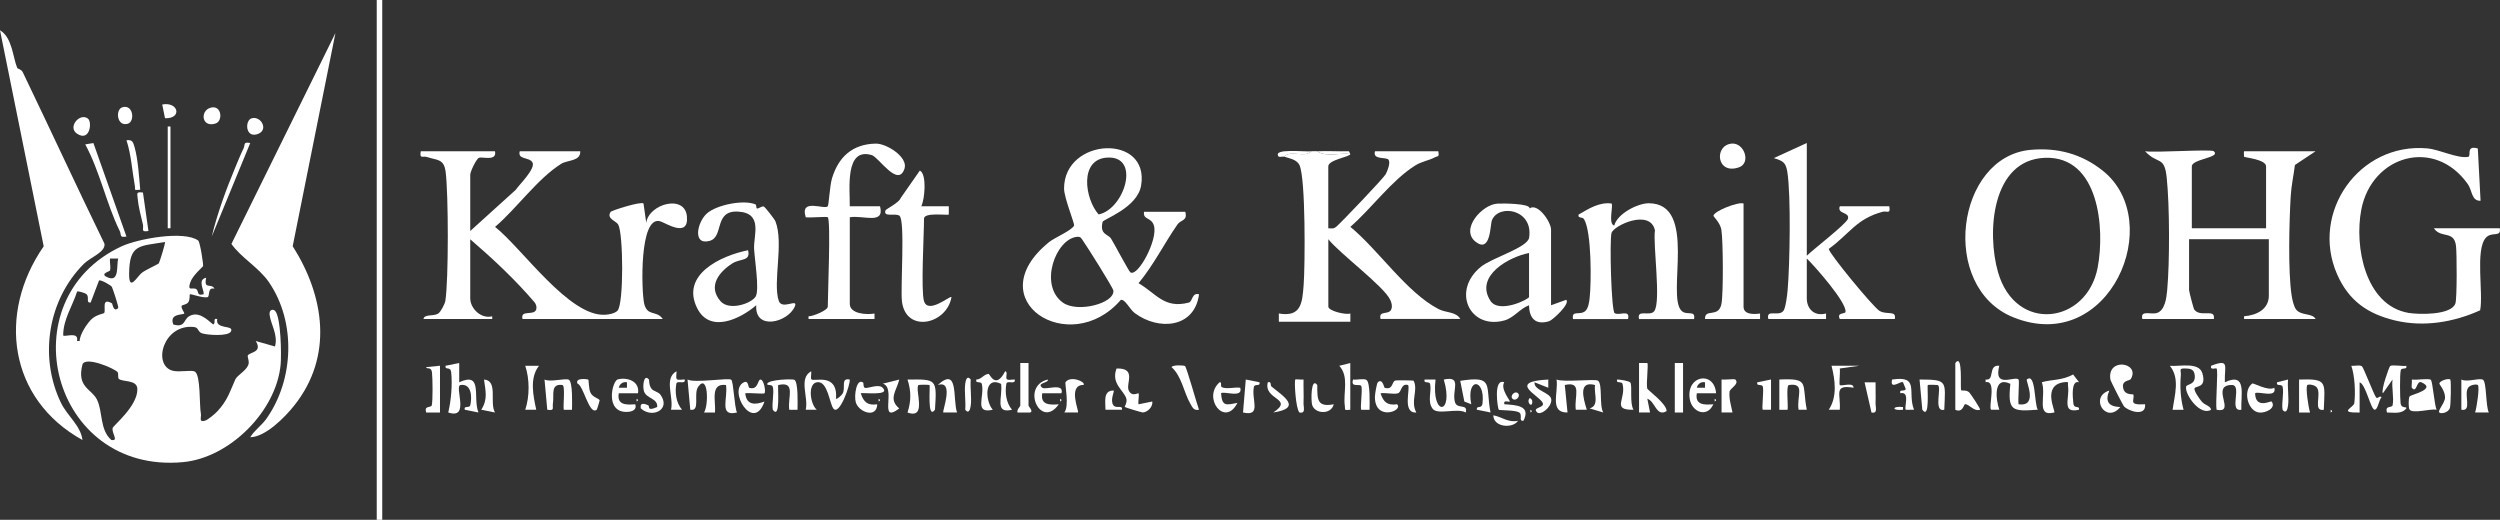 <svg xmlns="http://www.w3.org/2000/svg" id="Layer_2" data-name="Layer 2" viewBox="0 0 909.05 189"><rect x="0" y="0" width="909.05" height="189" fill="#333333" stroke="none"/><defs><style>      .cls-1 {        fill: #fff;      }    </style></defs><g id="Layer_1-2" data-name="Layer 1"><g><path class="cls-1" d="M73.82,96.8c-.16.35-3.74,3.27-4.64,5.9-1.13,3.33.83,1.77,2.01,2.34,1.32.63.1,2.72,2.79,1.96.65-.83-2.52-5.34,1-6-1.05,4.54,2.01,1.78,3,3.99-2.66-.71-1.58,2.89-2.53,3.08-1.81.38-6.19-1.34-6.43-1.06-.17.19.15,1.96-.58,2.93-.65.86-2.09.89-2.35,1.22-.49.63,1.07,2.6.92,2.83-.41.62-5.58-.15-4,4,4.29,1.26,3.76-1.71,5.6-2.89,3.27-2.1,6.34.7,8.9,2.89,1.17-.56-.32-2.44,1.48-1.99-.85,3.98,6.17,2.02,5.01,4.48-.92,1.96-8.78,1.34-10.58.71-1.56-.55-1.13-2.09-2.87-2.28-11.15-1.22-15.22,13.79-7.83,15.88,2.37.67,7-.39,8.15.35,2.16,1.38,1.56,12.09,2.18,15.34.23,1.2-.87,3.16,1.44,2.51,1.15-.33,3.64-2.45,4.56-3.44,3.74-4.01,4.54-7.2,6.49-11.52.75-1.67,3.87-3.08,4.74-5.32.54-1.4-.47-3.01-.14-3.51.82-1.22,5.39-1.04,2.86-5.2l6.99,1.99c1.2-4.26-1.54-8.01-1.96-11.54-.23-1.93,1.28-2.12,1.96-1.45,2.18,2.18,2.38,16.02,2.06,19.54-1.57,16.95-18.5,33.92-35.5,35.5-47.9,4.46-63.86-59.06-22.43-78.43,5.87-2.75,22.72-5.89,27.93-2.16.72.51,1.98,8.92,1.79,9.35ZM59.98,88c-9.35,1.58-12.93.67-13.03,11.54-.06,6.8,2.91.96,4.68-.39,1.34-1.02,5.92-3.1,6.12-3.39.23-.33,2.5-7.46,2.23-7.76ZM42.99,94h-3c-.17,1.37.36,3.07.01,4.35-.11.4-4.27,1.26-.51,2.64,3.97,1.45,2.82-4.68,3.49-6.99ZM40.68,104.3c-.44-.63-4.1-2.73-4.68-2.3l-3.03,7.99c-1.91.26-.27-2-1.6-3.09-.42-.34-2.96-1.15-3.33-.89-1.69,5.29-5.12,10.23-5.06,15.98.67.63,5.79-1.59,5.02,2h.97c0-2.35,2.75-6.52,4.45-8.05s4.26-1.9,4.42-2.09c.82-.96-1.21-5.91,2.91-3.53.12.07.53,3.46,2.23,1.67.28-.29-2.08-7.36-2.31-7.69ZM42.75,135.31c-1.07-1.34-11.96-6.01-12.8-2.65-2.05,8.17,3.29,8.69,5.28,12.58,2.21,4.31.96,11.06,5.27,14.75,2.78.42.12-2.28.45-4.33.13-.85,9.18-7.99,9-14.25-.1-3.47-5.57-2.44-6.76-3.67-.41-.42-.02-1.9-.44-2.42Z"></path><path class="cls-1" d="M179.99,55c.8,3.72-4.54,1.93-5.78,2.35-1,.34-3.22,5.07-3.22,6.15v20.5l16.53-14.97c1.34-1.96,7.46-7.84,6.05-10.05-1.23-1.94-5.43-.85-4.58-3.98h22c.16,3.7-4.58,3.11-6.93,4.57-8.62,5.39-16.2,16.26-24.05,22.93,9.85,7.77,26.96,32.82,40.12,31.95,1.39-.09,3.35-.47,4.37-1.44,2.37-2.26,2.15-28.07.3-31.35-.76-1.36-4.39-2.12-2.77-4.6.34-.52,11.06-3.93,11.96-3.06l.99,7c1.01-6.91,14.04-10.43,14.79-2.34s-7.74,2.38-9.69,1.81c-7.71-2.26-6.84,25.45-5.87,29.81,1.1,4.97,4.54,2.41,6.78,5.71h-50.99c-.9-3.58,4.29-.97,4.99-3.51.23-.83-.03-1.74-.53-2.45-7.11-8.34-15.15-15.85-23.47-23.03v21.5c0,3.66,3.94,7.57,7.99,6.51v.99s-24.99,0-24.99,0c.31-1.87,3.47-.89,5.3-1.95.93-.54,2.45-3.48,2.64-4.61,1.22-7.46,1.14-39.25.11-46.99-.64-4.79-3.06-4.11-6.7-5.34-1.56-.53-2.85.88-2.34-2.11h27Z"></path><path class="cls-1" d="M6.29,24.73c.13.29,1.46.44,1.99,1.53,9.98,20.75,19.64,41.65,29.71,62.37.43,3.06-5.1,4.9-7.53,7.33-13.04,13.07-16.32,33.75-8.34,50.42,2.34,4.89,7.21,8.31,7.87,13.62C3.19,145.2-1.08,114.05,15.89,89.56L0,11c4.54,2.7,4.66,10.02,6.29,13.73Z"></path><path class="cls-1" d="M90.99,158.99c1.55-2.57,4.08-4.21,5.83-6.66,10.11-14.23,10.88-35.18,1.01-49.66-3.67-5.39-10.17-8.95-13.68-13.98L121.98,12l-15.55,77.52c11.62,18.29,14.78,40.08.54,57.96-3.39,4.25-10.42,11.41-15.98,11.51Z"></path><path class="cls-1" d="M430.99,77c.92,3.39-1.62,2.84-2.84,4.61-4.86,7.01-8.68,14.77-14.16,21.37,6.49,3.76,9.32,9.39,18.3,7.04,1.4-.37,1.07-3.74,3.7-3.01-1.6,12.31-14.7,13.29-23.35,6.85-1.9-1.42-3.53-5.17-5.09-4.82-18.53,21.51-52.14.08-26.06-21.03,1.98-1.6,8.17-4.17,9.06-5.97.31-.63-3.65-10.1-3.64-13.53.05-18.52,31.21-20.06,28.02-1.04-1.36,8.12-13.76,12.23-14,13.2-1.14,4.7,2,4.4,3.07,6.09s6.43,11.84,7,12.25c2.67,1.93,10.2-11.96,8.57-17.05-.99-3.09-4.03-1.93-3.58-4.95h15ZM402.64,57.3c-10.36.57-8.14,15.09-3.16,20.67,9.32-1.84,15.51-21.35,3.16-20.67ZM391.66,86.11c-7.75.7-14.03,17.54-5.19,23.92,5.31,3.83,18.84.28,18.38-4.35-.1-1.05-9.61-16.12-10.99-18.05-.66-.92-.81-1.64-2.2-1.52Z"></path><path class="cls-1" d="M804.99,55c2.67,2.37-8,2.76-8,5.5v22.5h27v-22.5c0-2.55-7.7-3.18-8-3.51-.07-.07-.1-1.99,0-1.99h26l-7.51,4.99c-.48,3.81-1.32,7.62-1.54,11.46-.54,9.29-.99,26.97.31,35.78.22,1.49.78,4.23,1.67,5.33,1.88,2.34,5.87,1.19,7.07,3.43h-26v-.99c4.46-.36,9-2.44,9-7.51v-20.5h-29v18.5c0,.45,1.58,6.68,1.9,7.1,2.27,3,7.79-.63,7.1,3.4h-26c-.77-3.42,3-1.48,5.31-2.19,2.94-.91,3.48-5.56,3.73-8.27.94-10.21.9-30.74-.17-40.92-.85-8.16-3.2-4.6-7.87-9.62,3.36.62,24.06-.83,25,0Z"></path><path class="cls-1" d="M478.99,55c3.04,2.2,8.21.5,12,1,0,1.07-8,2.03-8,4.5v22.5c1.39.06,1.91.31,3.04-.68,1.96-1.71,17.1-17.59,17.83-18.95.68-1.25,1.82-4.2,1.05-5.29s-5.93.18-4.92-3.09h23c.4,2.29-.11,1.6-1.28,2.23-2.03,1.11-4.73,1.47-7.06,2.92-8.59,5.36-15.94,15.66-23.64,22.34,10.27,8.45,20.44,23.87,32.08,29.91,2.68,1.39,6.39.9,7.91,3.59h-29c-.84-3.35,3.12-1.21,3.94-3.6.4-1.18.06-2.3-.44-3.38-2.26-4.87-18.36-16.82-22.49-22.01v24.5c0,1.56,6.31,3.1,8.01,2.5v2.99s-26.01,0-26.01,0v-2.99c8.17,1.4,8.52-3.8,9.03-10.47s.77-38.76-1.54-43.53c-.98-2.01-3.65-2.4-5.5-3.01,1.59-1.97,5.16-.7,7.59-.95,1.29-.13,2.28-1.04,2.41-1.05.66-.05,1.34.03,2,0Z"></path><path class="cls-1" d="M738.46,54.48c9.64-.83,18.28,1.38,26.05,7.51,23.39,18.45,2.56,67.48-32.4,53.4-27.1-10.91-20.9-58.55,6.35-60.91ZM743.65,57.38c-19.5.66-21.27,27.19-17.13,41.59,6.41,22.31,32.34,18.88,36.24-1.71,2.71-14.32.43-40.54-19.11-39.88Z"></path><path class="cls-1" d="M908.99,83c.54,3.48-2.91,1.05-5.07,3.43-3.98,4.38-.84,20.31-2.1,26.4-9.59,4.35-20.52,6.18-30.88,3.71-9.99-2.38-16.93-7.18-21.15-16.86-9.78-22.46,8.05-47.87,32.74-45.73,4.53.39,11.1,3.78,14.94,3.09,1.27-.23-.99-4.37,3.51-3.05l1,19c-3.28.2-3.07-3.8-4.56-5.93-12.07-17.25-34.95-10.61-38.79,9.08-2.63,13.46,1.4,34.91,17.1,37.62,3.76.65,15.62.9,17.1-3.42.61-1.79.54-18.16.22-20.9-.69-5.83-5.41-2.59-8.06-6.44h24Z"></path><path class="cls-1" d="M656.99,52v41c2.13-2.19,14.58-11.7,14.99-13.52.56-2.52-4.05-1.53-2.99-4.48h18c.49,3.07-.82,1.57-2.45,2.01-9.59,2.59-11.99,8-19.57,13.5.01,1.56,16.23,21.24,18.46,22.54,2.75,1.61,6.2-.35,5.56,2.94h-20c-1.22-2.52,1.96-1.7,2.08-2.58.46-3.42-11.01-16.41-14.08-19.42v14.5c0,3.98,2.91,6.62,7,5.5v2h-21c-.85-3.83,3.73-.64,5.52-2.98.8-1.04,1.37-5.83,1.51-7.49.8-9.23,1.25-34.37-.1-42.97-.56-3.58-1.69-4.07-4.93-5.06l12-5.5Z"></path><path class="cls-1" d="M571.99,116c-.66-3.43,2.63-1.13,4.53-2.97,1.03-.99,1.32-3.1,1.49-4.51.68-5.85.73-24.32-2.02-28.82-.61-1-2.37-.17-1.99-1.68,3.69-2.1,7.45-4.61,11.99-4.02.72.7-1.33,7.55.99,8,1.09-4.28,8.49-8.08,12.51-8.09,18.02-.04,6.31,33.67,11.97,39.13,1.9,1.83,5.19-.46,4.53,2.97h-20c-.93-3.82,4.05-.72,5.57-2.93,2.48-3.62-.54-23.89.21-29.34-1.72-7.93-15.05-1.76-15.79.99s-.09,28.38,1.15,29.15c1.65,1.02,5.72-1.56,4.86,2.14h-20Z"></path><path class="cls-1" d="M563.99,111l5.51-1.99c1.6,1.4-4.97,7.42-6.21,7.79-4.9,1.49-7.24-1.03-7.3-5.8-3.27,1.18-5.56,4.59-8.96,5.52-12.59,3.47-19.35-10.75-8.53-19.52,4.08-3.31,16.94-6.94,17.51-10.55,1.63-10.27-10.92-12.47-13.5-6.43-.7,1.64-.36,12.17-5.9,7.93-5.82-4.45,2.24-13.62,7.93-13.91,2.07-.11,12.02-.04,11.62,1.74,2.99-2.13,7.83,4.94,7.83,7.72v27.5ZM555.99,92c-7.23,1.37-19.83,8.3-14.08,17.33,3.13,4.91,14.08-.56,14.08-1.33v-16Z"></path><path class="cls-1" d="M274.75,74.34c.28.12.23,1.35.41,1.43.7.29,1.75-1,2.65-.64.32.13,3.82,4.5,4.17,5.39,3.08,8.01-1.04,22,1.17,28.82,1.16,3.58,7.28-1.15,5.84,2.14-2.56,5.84-14.64,8.8-14-.49-5.92,5.06-16.89,10.33-21.51,1.02-6.06-12.21,8.72-19.05,18.52-21.02,1.04,4.13-2.79,2.92-5.71,4.79-4.92,3.15-8.98,8.37-4.31,13.73,3.17,3.64,11.31.86,12.81-1.72,1.41-2.42-.43-13.85-.59-17.29-.23-5.03,3.31-12.96-5.72-13.55s-5.15,9.16-10.41,10.63c-6.37,1.78-4.58-6.87-.99-10,3.59-3.14,13.48-5.09,17.68-3.23Z"></path><path class="cls-1" d="M300.99,79c-.35-.35-6.53.26-8,0-2.29-7.12,6.72-2.64,8.01-3.99.35-.37.74-7.43,1.49-10.01,2.31-7.86,7.45-12.65,16-12.78,3.87-.06,11.81,4.91,10.4,9.12-2.35,7.04-9.33-4.15-11.87-4.93-9.98-3.05-7.91,12.61-8.03,18.6h11.01c1.75,6.84-6.09,3.14-11,3.99v31.5c0,3.68,6.22,4,8.99,3.51v1.99s-23.99,0-23.99,0v-.99c1.59.04,7-2.17,7-3.51,0-4.35,1.15-31.35,0-32.5Z"></path><path class="cls-1" d="M335.99,109.5c1.5,4.87,9.45-2.05,9.99-1.49-1.66,9.99-16.65,13.29-18.02,1.52-.57-4.92,1.24-29.59-.91-31.09-1.53-1.07-5.98.69-5.07-1.92.2-.57,4.95-2.78,5.52-4.5l6.98-10c2.59,1.26,1.81,10.43.52,12.98h10s0,3.01,0,3.01c-.37.39-9.01-.94-9.01,1.5,0,5.83-1.17,26.23,0,30Z"></path><rect class="cls-1" x="136.99" width="2" height="189"></rect><path class="cls-1" d="M633.99,74v37.5c0,2.97,3.72,2.81,6,2.51v1.99s-20,0-20,0c-.18-4.03,4.95-.2,5.97-5.53.72-3.72.61-22.98-.03-26.92-.4-2.48-2.87-4.77-2.87-5.06-.01-1.65,8.9-5.19,10.93-4.5Z"></path><path class="cls-1" d="M265.9,138.1c.85.71,1.11,9.88,2.09,11.89-6.7,1.65-3.23-5.13-4-9.99-5.93-.79-3.63,5.92-4,10h-3.99c1.78-2.84,1.47-14.24-2.09-9.42-1.92,2.6.92,9.1-2.91,8.41l-1-10.99c2.59,1.4,14.91-.74,15.91.09Z"></path><path class="cls-1" d="M726.98,133c-2.19,8.49,5.58,3.56,7.01,4.99.38.38-.29,7.43,0,9,7.3,1.1,2.54-8.61,3-8.99,3.31-2.75,2.68,9.11,4,10.98-9.4.69-11.01.5-9.98-9.41-6.37-3.05-5.31,5.82-4.02,9.41h-2.99c-1.05-.98,2.12-10.87-1.99-10.01v-.97c3.52.53.69-5.45,4.99-5.01Z"></path><path class="cls-1" d="M582.99,149.99l-4.99-1.5c3.69-.97,1.5-5.46,1.99-8.5-6.09-1.62-4.38,4.58-3,8.99h-4c-.65-4.81,2.52-10.47-4-8.99l.99,10c-6.68.12-3.25-7.22-3.99-11.99,2.57,1.1,13.99-.33,15.06.42,1.76,1.22.39,9.04,1.93,11.57Z"></path><path class="cls-1" d="M798.04,141.07c-.59.81,1.85,4.12,2.5,4.88,1.33,1.56,3.18,1.51,3.45,3.04-3.96,2.41-9.59-5.54-9.08-8.36.19-1.07,3.48-.53,3.15-4.12-.21-2.31-1.64-2.5-3.56-2.53-2.38-.04-1.36.65-1.51,2.48-.34,4.18-.12,8.49,1,12.54h-3.99c.71-5.23,2.75-11.45-1-15.98,3.53.32,10.55-1.52,11.82,2.69,1.59,5.29-2.2,4.59-2.76,5.37Z"></path><path class="cls-1" d="M166.98,132v7c8.77-4.05,4.82,5.73,7,10.99l-4.99-1.01c-.43-1.65,1.72-.43,2.01-1.63.65-2.64.61-7.95-3.51-7.36-2.47.35,3.61,12.71-4.5,10,1.05-4.41,1.54-10.03,1.08-14.56-.24-2.44-2.27-.6-2.08-2.42l4.99-1.01Z"></path><path class="cls-1" d="M514.99,149.99c-5.25.37-2.03-8.83-3-9.99-2.63-.73-2.3,2.65-3.7,3.02-1.74.45-4.37-.32-6.3-.01,1.05,3.2,2.47,4.49,6,3.99,2.55,2.27-7.92,6.37-8.05-2.53-.02-1.03.66-5.1,1.07-5.47,1.72-1.58,2.25,1.96,2.48,2.02,3.2.89,2.47-2.32,3.96-2.67.38-.09,6.3-.08,6.58.1,1.74,3.48-1.27,7.42.97,11.54Z"></path><path class="cls-1" d="M774.79,137.83c-.45.75-3.54.33-2.7,3.53.64,2.46,3.6,1.88,3.65,2.09.5,2.27-2.01,3.91,4.25,3.55.48,4.63-6.06,2.58-7.71.7-.36-.41-4.79-9.07-4.89-9.66-1.37-8.23,11-6.25,7.41-.21Z"></path><path class="cls-1" d="M595.99,132h3c.49.46-.46,7.5-.02,9.3.13.53,7.17,5.58,7.03,8.19-3.73,2.28-4.14-3.64-7-4.49l.99,4.99h-4s0-17.99,0-17.99Z"></path><path class="cls-1" d="M883.89,138.11c.68.57,1.29,9.08,2.1,10.89-2.05-.53-8.81,1.62-9.86-.13-.4-.67-.39-3.99.04-4.7s10.06-2.6,4.31-5.16c-1.84-.82-1.68,4.27-3.48,1.99-.23-.29.13-2.17-.01-2.99,1.56.28,6.15-.53,6.9.1Z"></path><path class="cls-1" d="M753.83,136.17l2.15,2.81c-2.94-.81-2.31,5.3-2.08,7.59.25,2.41,2.28.61,2.08,2.41-6.48,1.48-3.38-4.08-3.99-8.52-.19-1.35.55-1.76-1.49-1.48-8.12,1.09-2.99,10.57-3.51,11-6.91,1.76-2.8-6.01-4.53-11,3.75-1.07,7.33-.58,11.37-2.82Z"></path><path class="cls-1" d="M858.83,133.17c.53.31,4.09,9.67,5.11,11.28.55.87,1.42-.89,2.03.04-.92.76-1.31,4.5-2.48,4.49-1.46,0-3.21-9.26-5.49-9.97v11c-8.12.14-2.11-1.82-1.92-3.43.46-3.89.17-9.88-1.09-13.57,1.19.13,2.89-.4,3.84.16Z"></path><path class="cls-1" d="M805.99,134c-.22-.3-2.44.78-1.99-.99,6.94-2.69,4.78.12,5,5.99,8.14-3.83,5.76,4.66,5.99,10-4.76.84.52-9.08-3.5-9.02-7.99.12,1.85,10.44-5.49,9.02-.49-2.43.66-14.09,0-15Z"></path><path class="cls-1" d="M874.98,133.01c.43,1.64-1.73.46-2.02,1.63-.38,1.59-.29,9.94-.07,11.94.25,2.19,2.45,1.08,2.09,1.92-1.7,2.18-4.6,1.47-6.99,1.5-.96-2.68,1.79-1.59,2.01-2.64.56-2.62-.41-6.5-.03-9.35l-3.49,4.99c-.84-.89,2.22-9.53,2.61-9.88.71-.62,4.49.15,5.89-.1Z"></path><path class="cls-1" d="M521.99,138c-1.59,13.74,6.81,12.84,3,.01,7-1.5,2.69,4.14,4.12,8.37.85,2.51,4.71.25,3.87,3.62-3.03-1.79-10.26,1.03-12.06-1.39-2.01-2.69-.27-6.27-.9-8.97-.27-1.16-2.45.01-2.02-1.63h3.99Z"></path><path class="cls-1" d="M295.04,137.93c.93,1,9.66-2.61,8.96,7.07.37.28,2.19-1.39,2.47-2.02,1.04-2.29-.82-5.61,2.51-4.98.28,1.9-3.9,13.64-6.02,10.45-1.36-2.04-1.99-9.46-5.46-9.49-3.99-.04-3,7.91-.52,10.03h-4c1.09-4.56-2.73-11.41,1.99-13.99.13.8-.29,2.55.06,2.93Z"></path><path class="cls-1" d="M413.98,142.99c.35.62-.23,2.95.01,4.02l4.99-1.01c.35,1.88-1.78,3.96-3.47,3.98-.34,0-6.28-1.77-6.53-2-.11-.1.96-1.66.59-3-.84-3.01-5.67-5.43-3.58-10.98,7.48-.25,3.28,5.51,4.44,7.99s3.44.82,3.54,1Z"></path><path class="cls-1" d="M366.11,137.88c.5.5,2.04.04,2.88.13.35,2.04-2.8.12-3.06,1.54-.58,3.19-.08,6.97,2.07,9.44-6.58,1.58-3.33-4.56-3.98-9.41-6.35-3.07-5.79,6.35-3.02,9.41-6.97,1.6-2.9-4.82-3.98-9.35-.29-1.2-2.45.02-2.02-1.63,1.74.05,2.82-2.01,4.48-2.05.44,0,2.53,5.84,6.01-.96,1.13.18,0,2.25.61,2.87Z"></path><path class="cls-1" d="M33.96,52.01l12.02,33.99c-2.67.51-1.74-.57-2.44-2-4.82-9.8-7.24-21.74-12.54-31.5l2.96-.48Z"></path><path class="cls-1" d="M90.99,52.01l-13.99,33.99c1.93-8.12,5.25-17.19,8.5-24.99.92-2.2,2.02-4.93,3.04-7.01.7-1.44-.21-2.51,2.44-2Z"></path><path class="cls-1" d="M339.98,149c-2.96,3.88-1.64-8.65-2-9-.14-.14-3.85-.14-3.99,0-1.51,1.44,3.34,12.65-4,10,1.36-4.2,1.35-7.79,0-11.99,10.61-.1,10.7-.3,9.99,10.99Z"></path><path class="cls-1" d="M902.88,138.11c1.34.88.94,9.67,2.11,11.88h-4.99c.57-1.75,1.73-9.25.99-9.99-.38-.39-2.75-.14-3.52.97-1.71,2.48,1.58,8.76-2.47,8.02v-11c2.05,1.14,6.63-.71,7.88.11Z"></path><path class="cls-1" d="M844.98,149c-4.06.74-.77-5.54-2.47-8.02-.77-1.11-3.13-1.36-3.52-.97-.74.74.42,8.24.99,9.99h-3.99s0-11.99,0-11.99c10.44-.35,9.35.85,8.99,10.99Z"></path><path class="cls-1" d="M629.65,52.22c4.62-.43,7.14,7.06,2.68,8.62-8.23,2.88-9.15-8.02-2.68-8.62Z"></path><path class="cls-1" d="M541.99,149.99l-4.99-1.01c-.19-1.81,1.82.02,2.08-2.42.99-9.03-6.02-9.45-4.1.43l-2.51-.98-1.5-7.54c12.52-1.94,9.07,1.46,11.01,11.51Z"></path><path class="cls-1" d="M206.88,138.11c1.41.93,1.14,8.84,1.11,10.89h-2.99c-.31-1.56.63-8.86-.51-9.01-4.42-.59-2.96,3.67-3.42,6.52-.31,1.89.78,2.93-2.07,2.48l-1-10.99c2.09,1.1,7.74-.65,8.88.1Z"></path><path class="cls-1" d="M231.99,142.99h-6.99c-.76,4.34,2.74,4.28,6,4.01.65,1.98-1.09,2.67-2.74,2.77-8.47.51-5.7-11.3-3.6-11.82,3.47-.87,8.02.69,7.34,5.04ZM227.98,139.01c-1.38-.31-2.66.54-2.99,1.98h2.99s0-1.98,0-1.98Z"></path><path class="cls-1" d="M656.99,148.99h-2.99c-.79-4.86,2.62-9.86-3.5-9-1.14.16-.2,7.44-.51,9.01h-2.99s0-11,0-11c11.29-.52,8.08,1.4,9.99,10.99Z"></path><path class="cls-1" d="M623.99,142.99h-6.99c-.76,4.33,2.74,4.28,6,4.01-2.23,5.06-7.83,2.89-8.58-1.96-1.33-8.62,8.93-10.35,9.58-2.05ZM619.98,139.01c-1.38-.31-2.66.54-2.99,1.98h2.99s0-1.98,0-1.98Z"></path><path class="cls-1" d="M710.99,132c2.9-3.84,1.68,9.41,2.15,9.91.25.27,1.83-.24,2.9.76.44.41,4.24,6.09,3.95,6.32-2.32.73-3.78-1.98-5.49-2.03-.35-.01-.82,3.33-3.51,2.04v-17Z"></path><path class="cls-1" d="M288.88,138.11c1.41.92,1.14,8.84,1.11,10.9h-2.99c-.7-4.46,2.6-10.52-4-9.01-.36.35.96,12.86-2,9-.41-2.49.59-6.12,0-8.35-.28-1.06-2.34-.3-2.01-1.14.59-1.5,9.26-1.81,9.88-1.39Z"></path><path class="cls-1" d="M277.99,143c-.35.35-5.64-.25-7,0,.41,4.44,3.7,4.25,6.99,3-3.96,11.55-13.5-4.09-7.48-6.99,1.74-.84,1.51,1.88,1.98,2.02,3.23.92,2.98-2.9,4-3.01,1.27-.13,2.06,4.41,1.51,4.98Z"></path><path class="cls-1" d="M373.99,132v15.5c0,.33,1.99,2.13.5,2.51h-4.49c-.38-1.09,1-2.2,1-2.51v-15.5h3Z"></path><path class="cls-1" d="M159.99,133v17h-4.99c-.96-2.69,1.79-1.59,2.01-2.65.4-1.86.31-9.75.07-11.93-.26-2.33-2.07-.94-2.1-1.93l5.01-.5Z"></path><path class="cls-1" d="M826.99,141c1.08,3.96-5.94,1.08-6.99,2,.12,5.9,5.74,2.68,5.99,2.99,1.8,2.31-2.03,4.25-4.46,4.02-4.19-.4-6.15-7.98-2.54-10.56.38-.27,5.83,2.89,8.01,1.54Z"></path><path class="cls-1" d="M313.89,139.14c.17.13-.09,1.8.72,1.93,1.12.17,4.94-1.58,6.38-.05,2.93,3.1-7.45,1.59-8,2,1.05,3.2,2.47,4.49,6,3.99-.2,5.25-6.75,2.9-7.81-.73-.71-2.43.28-9,2.71-7.14Z"></path><rect class="cls-1" x="608.99" y="132" width="3" height="18"></rect><path class="cls-1" d="M706.98,148.99c-4.24,1.09-.59-8.73-2.5-9-.74-.1-3.36-.12-3.49,0-.36.35.94,12.94-2,9l-1-10.99c10.39.02,9.38.55,8.99,10.99Z"></path><path class="cls-1" d="M380.98,138.01c.61,1.23-4.29,1.19-1.99,2.98,1.19.93,8.04-1.96,6.99,2h-6.99c-.76,4.33,2.74,4.28,6,4.02-6.53,9.32-13.97-6.53-4.01-9Z"></path><path class="cls-1" d="M444.2,140.71c1.5.97,4.87-.04,6.78.29,1.1,3.95-6,1.08-6.99,2,.39,4.86,1.8,4.31,5.97,3.48-4.6,9.12-12.9-1.9-6.47-7.49.9-.17.21,1.39.71,1.71Z"></path><path class="cls-1" d="M430.89,133.1c.63.54,4.28,13.72,5.09,15.89-1.97.39-2.39-.91-3.2-2.29-2.26-3.85-3.06-9.92-6.79-13.21.53-.91,4.59-.66,4.9-.39Z"></path><path class="cls-1" d="M675.98,133.01l-7,.98c.21,1.24-.31,5.7,0,6.01.56.57,5.07-1.2,5,.98-7.36-1.2-4.6,2.2-5,8.01h-4c3.14-4.74,2.32-10.77,1-16h9.99Z"></path><path class="cls-1" d="M393.99,139.98c-5.86-.07-1.56,9.64-2,10.01h-4.99c1.93-2.29.12-10.55.44-11.01,1.74-2.54,7.47-.16,6.56,1Z"></path><path class="cls-1" d="M235.98,138c.14.16-.16,2.06,1.02,3.46.66.78,2.41,1.08,3.07,1.96,4.1,5.45-2.89,8.91-7.07,5.07-.41-2.31,1.47-1.7,2.73-1.11.61.29-.65,2.35,3.25.62.24-3.24-3.88-2.98-4.8-5.68-.61-1.78-.12-6.6,1.8-4.31Z"></path><path class="cls-1" d="M546.98,139c-1.53,2.41,2.25,6.7,2.01,6.99-.32.37-2.39-.82-2,1,4.41.31,9.76.5,6.98,6-1.98.28-.13-2.18-1.63-3.05s-7.09-.69-7.35-.95c-.41-.42-2.09-11.58,1.98-9.98Z"></path><path class="cls-1" d="M630.99,138c1.67,1.58-2,3.25-2.1,4.45-.22,2.66.57,5.02,1.09,7.54h-3.99s0-12,0-12c1.12.18,4.69-.29,5.01,0Z"></path><path class="cls-1" d="M347.99,149.99h-4.99c-.48-.41,4.18-11.95-2-10,7.68-7,5.34,5.13,7,10Z"></path><path class="cls-1" d="M457.98,139.01c.43,1.65-1.73.43-2.02,1.63-1.08,4.52,3,10.94-3.97,9.35l1-11.99,4.99,1.01Z"></path><path class="cls-1" d="M195.99,133.01c-3.5,4.39-2.11,10.85-1,15.98h-4c1.62-4.76,1.62-11.19,0-15.98h5Z"></path><path class="cls-1" d="M562.99,138.01v2.99s-5-1.99-5-1.99c-.37,3.08,6.18,3.67,6.1,6.48s-3.92,5.56-5.1,4.51c-2.17-1.93,2.81-1.59,1.99-3.48-1.2-2.77-13.18-7.75,2.01-8.51Z"></path><path class="cls-1" d="M490.99,132v17c-2.35.13-1.77.34-2-1.48-.63-4.87,1.64-10.5-2-14.51l4-1.01Z"></path><rect class="cls-1" x="60.99" y="46" width="1" height="37"></rect><path class="cls-1" d="M496.85,138.14c1.47.9,1.16,8.81,1.14,10.87h-2.99c-.49-.47.44-6.87.06-8.46-.33-1.39-4.09.75-3.06-2.54,1.36.2,3.85-.48,4.85.13Z"></path><path class="cls-1" d="M326.99,138.01c-.86,3.86-4.16,7.09-.01,10.5-7.8,5.96-.84-7.54-5.98-9l5.99-1.5Z"></path><path class="cls-1" d="M50.98,68.99c-2.6.22-1.66.14-1.96-1.5-1-5.48-1.29-11.16-3.03-16.49,2.17-.35,2.46.84,2.95,2.54,1.22,4.23,1.64,10.92,2.05,15.44Z"></path><path class="cls-1" d="M592.85,139.14c.73,1.21-.33,7.53,1.13,9.85-8.2.15-2.6-3.87-3.98-9.35-.29-1.17-2.44.01-2.01-1.63,1.06-.05,4.49.52,4.86,1.13Z"></path><path class="cls-1" d="M643.98,138v11s-2.99,0-2.99,0c-.46-.43.42-6.67.02-8.36-.28-1.2-2.45.02-2.02-1.63l4.99-1.01Z"></path><path class="cls-1" d="M213.93,138.05c.18.16.12,3.35.78,4.73.85,1.79,3.29,2.11,3.33,2.84.01.18-.93,3.27-1.07,3.38-2.76,2.08-4.75-8.81-6.98-9.51-1-2.25,3.67-1.67,3.93-1.43Z"></path><path class="cls-1" d="M179.99,149.99l-5-1.01c2.48-3.86,1.54-6.78,1.01-10.98,5.25.43,1.87,8.37,3.99,11.99Z"></path><path class="cls-1" d="M246.11,137.87c.49.5,2.04.04,2.88.13.35,2.04-2.8.12-3.06,1.54-.58,3.19-.08,6.97,2.07,9.44h-4c1.09-4.56-2.73-11.41,1.99-13.99.09.83-.35,2.4.13,2.87Z"></path><path class="cls-1" d="M695.99,148.99l-3,.02c-.74-.73,1.74-6.84-1.99-6.02-.42-1.69,1.2-.4,2-1.47l-1.03-2.52c-.74-.66-4.88,3.06-3.98-.99,10.2-1.54,5.46,4.63,7.99,10.98Z"></path><path class="cls-1" d="M681.99,139c-.05,2.49.11,5.02,0,7.52-.06,1.54.94,3.96-1.48,3.48l-2.51-10.98h4Z"></path><path class="cls-1" d="M473.99,137.99c-.06,2.82.12,5.69,0,8.52-.06,1.54.94,3.96-1.48,3.48-1.38-1.33-1.95-11.57-1.51-11.99.2-.19,2.18.12,2.99,0Z"></path><path class="cls-1" d="M890.98,138.01c.36.37.19,9.24-.15,10.34-.53,1.71-3.2,2.25-3.84,1.65-.73-.69,2.06-3.45,2.08-5.47.03-2.4-2.08-4.76-2.06-5.03.04-1.09,3.4-2.07,3.97-1.49Z"></path><path class="cls-1" d="M478.99,140c-.01,5.34-.07,8.13,6,7.01-.99,3.86-6.75,3.54-7.84.33-.5-1.46-.49-10.45,1.83-7.34Z"></path><path class="cls-1" d="M462.36,140.57c4.47,3.63,11.22,7.79.63,9.42,7.78-5.18-3.66-4.48-1.99-10.99,1.49-.39.79,1.09,1.36,1.56Z"></path><path class="cls-1" d="M31.91,43.07c1.74,1.23.79,8.77-3.98,5.48-3.36-2.32.98-7.6,3.98-5.48Z"></path><path class="cls-1" d="M76.65,39.14c3.99-1.03,4.51,4.87,1.73,5.77-5.13,1.66-5.72-4.74-1.73-5.77Z"></path><path class="cls-1" d="M91.52,43.01c3.49-.99,6.48,4.59,1.8,5.85-4.16,1.12-4.27-5.15-1.8-5.85Z"></path><path class="cls-1" d="M51.98,70l2,14c-3.01.49-1.61-.74-2.02-2.42-.62-2.53-1.69-6.77-1.87-9.18-.16-2.11-.72-2.73,1.9-2.39Z"></path><path class="cls-1" d="M766.99,142.01c-1.62,3.89-.36,5.85,4,6-5.24,6.37-11.37-3.7-4-6Z"></path><path class="cls-1" d="M44.5,39.01c4.01-1.2,4.63,5.19,1.98,5.98-4.01,1.2-4.63-5.19-1.98-5.98Z"></path><path class="cls-1" d="M831.98,138c-.26,3.04.38,6.56,0,9.51-.19,1.46-.76,3.1-2,1.48-.4-2.52.56-6.07.02-8.35-.29-1.2-2.45.02-2.02-1.63l3.99-1.01Z"></path><path class="cls-1" d="M352.98,138.01c-.26,3.04.38,6.56,0,9.51-.19,1.46-.76,3.1-2,1.48.26-3.04-.38-6.56,0-9.51.19-1.46.76-3.1,2-1.48Z"></path><path class="cls-1" d="M404.99,142.01c.25.28-1.46,3.68-.11,5.39,1.06,1.34,3.36-.34,3.1,1.59h-6c.03-2.62-1.02-7.11,3-6.98Z"></path><path class="cls-1" d="M60,42.99l-1.01-4.99c5.94-1.14,7.33,5.22,1.01,4.99Z"></path><path class="cls-1" d="M551.99,153.01c-1.96,2.94-8.98,2.35-8.99-2,3.18.59,5.42,2.77,8.99,2Z"></path><path class="cls-1" d="M476.99,55c-.13,0-1.12.91-2.41,1.05-2.43.25-6-1.02-7.59.95-.5-.16-1.37.13-2,0-2.66-3.29,9.75-1.65,12-2Z"></path><path class="cls-1" d="M490.99,56c-3.79-.5-8.96,1.2-12-1,3.81-.17,7.67.1,11.5,0l.5.99Z"></path><path class="cls-1" d="M551.98,143.01c1.09,1.09-.9,3.08-1.99,1.99s.9-3.08,1.99-1.99Z"></path><path class="cls-1" d="M691.98,148.01v.98c-4.16.5-4.16-1.48,0-.98Z"></path><path class="cls-1" d="M556.98,146.99c-.35.68-1.7-.59-.98-1.99.35-.68,1.7.59.98,1.99Z"></path><path class="cls-1" d="M231.49,145c.65.33.65.67,0,1v-1Z"></path><path class="cls-1" d="M319.49,145c.65.33.65.67,0,1v-1Z"></path><path class="cls-1" d="M385.49,145c.65.33.65.67,0,1v-1Z"></path><path class="cls-1" d="M623.49,145c.65.33.65.67,0,1v-1Z"></path><path class="cls-1" d="M556.49,149c.65.33.65.67,0,1v-1Z"></path><path class="cls-1" d="M847.49,149c.65.33.65.67,0,1v-1Z"></path></g></g></svg>